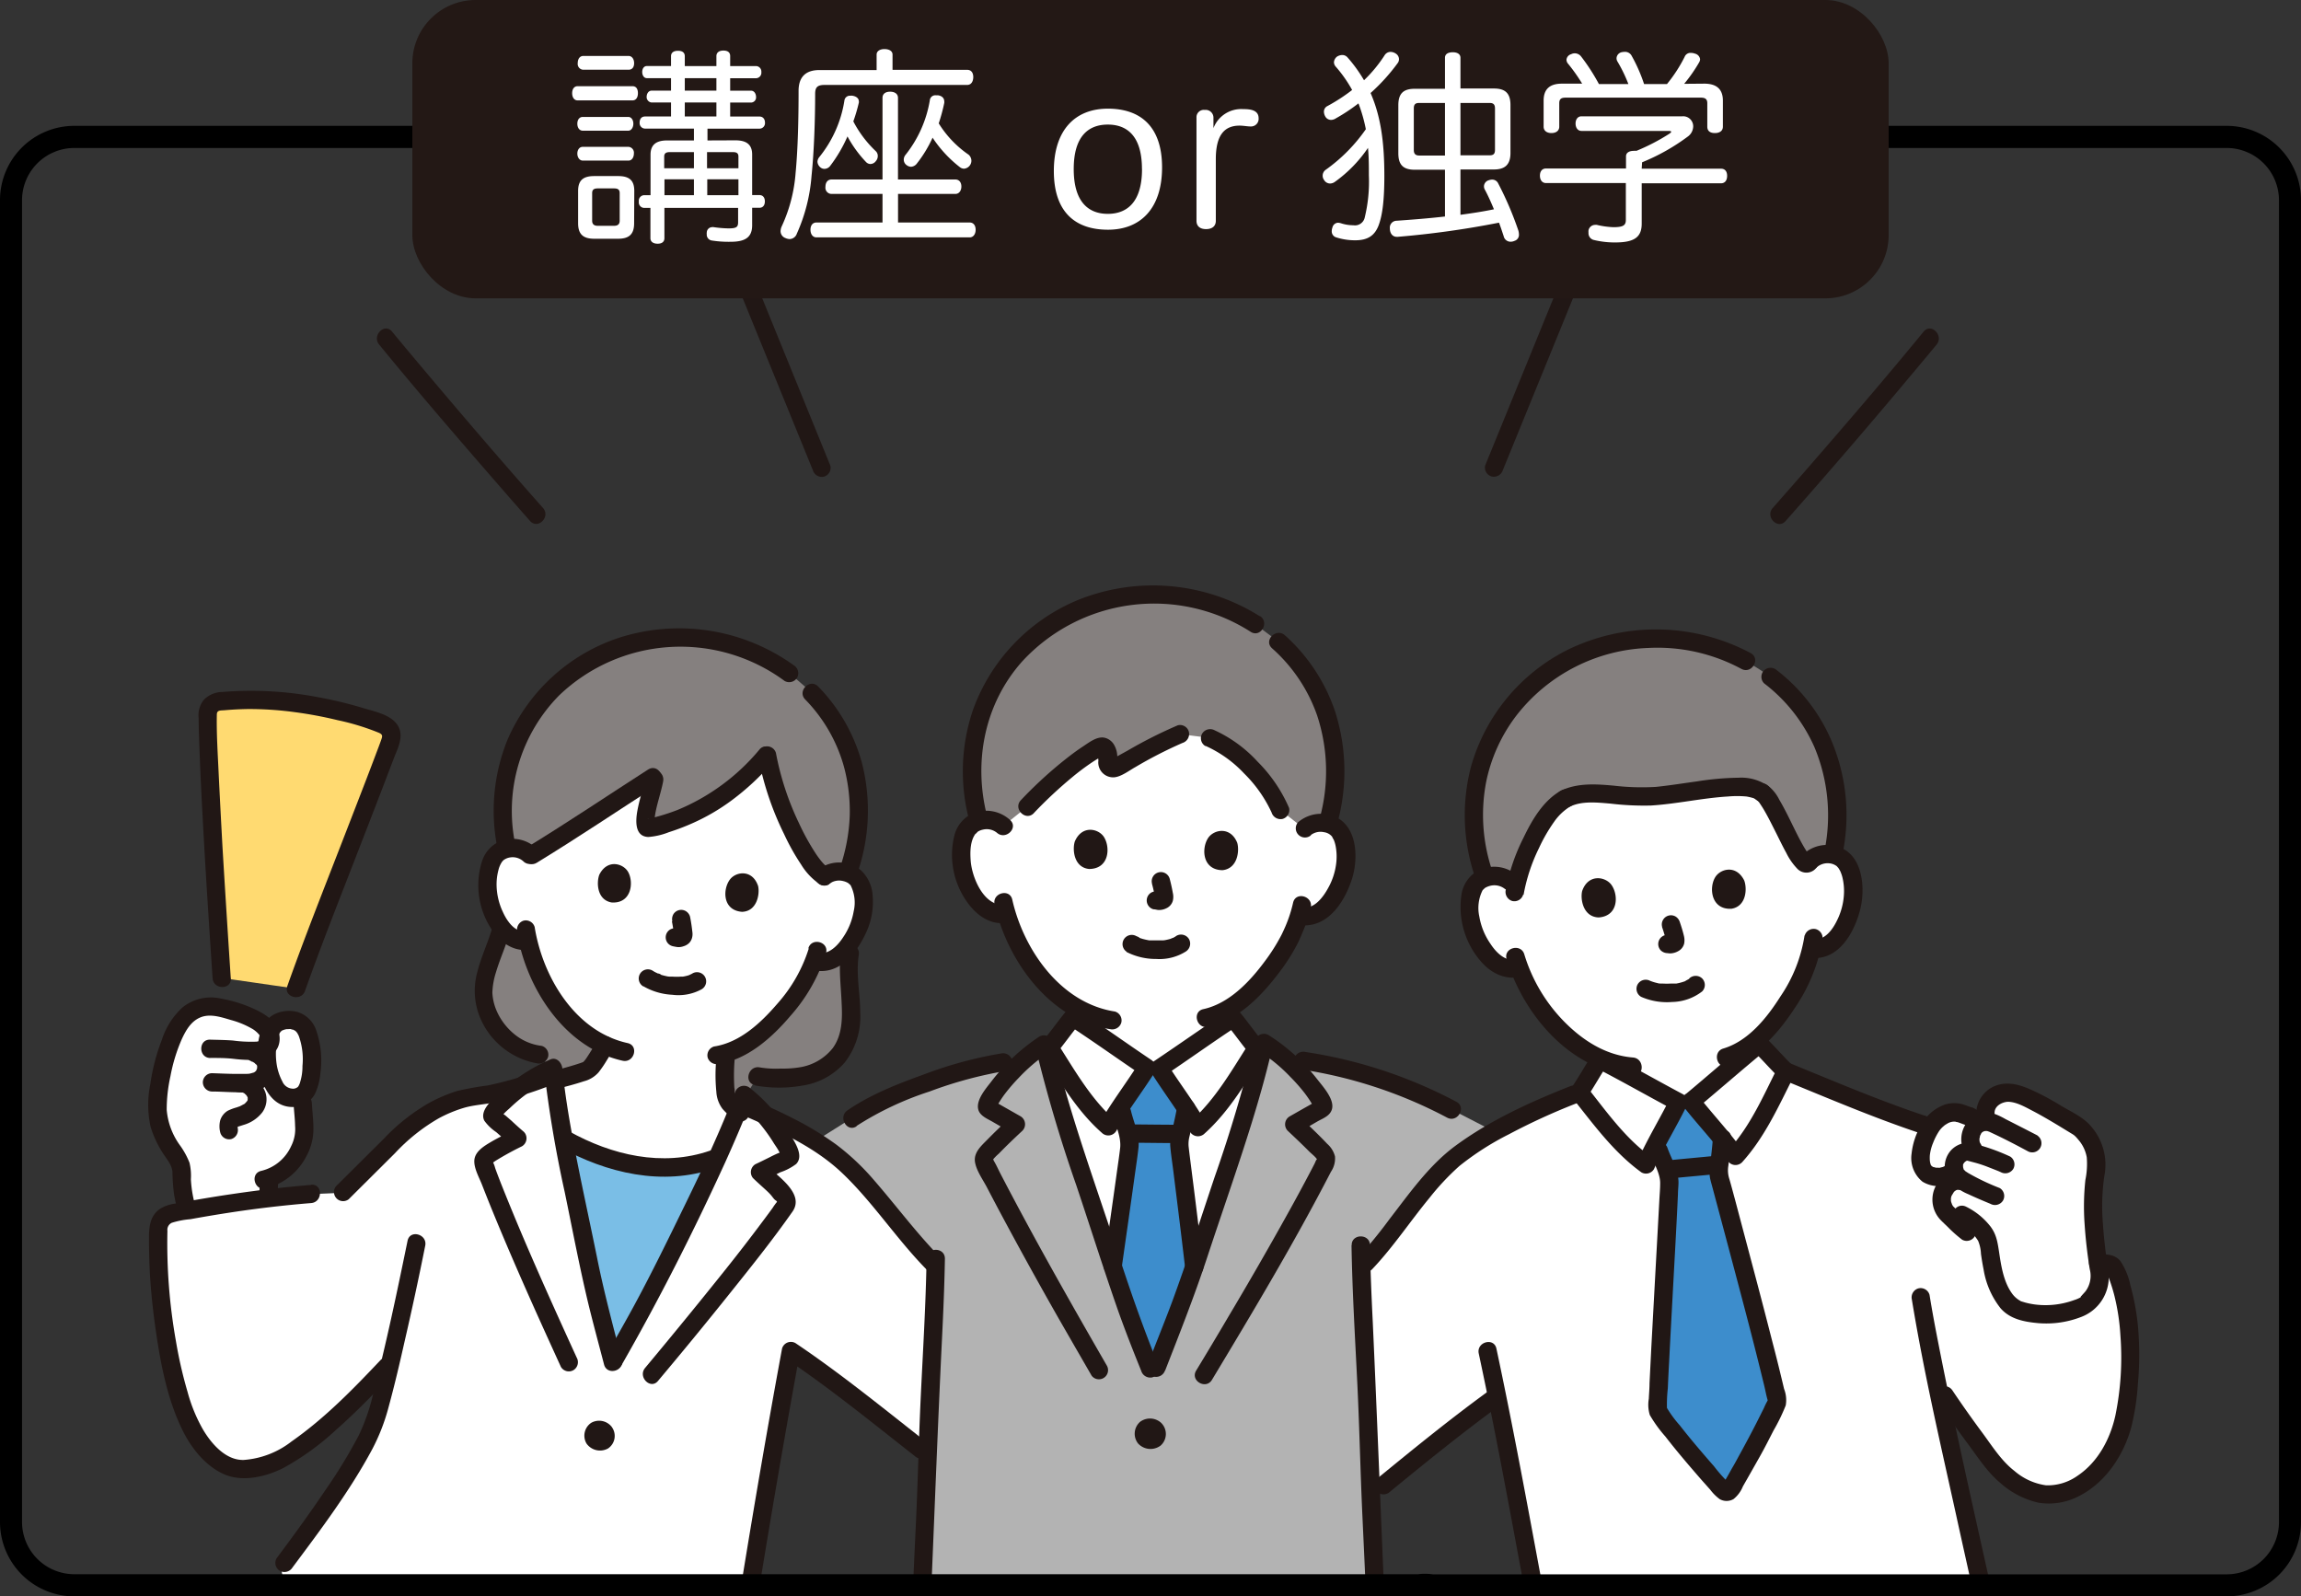 <svg id="レイヤー_1" data-name="レイヤー 1" xmlns="http://www.w3.org/2000/svg" viewBox="0 0 417.8 289.85"><rect x="0" y="0" width="417.8" height="289.85" fill="#333333" stroke="none"/><defs><style>.cls-1{fill:#fff}.cls-2{fill:#211715}.cls-4{fill:#85807f}.cls-5{fill:#3d8dcc}</style></defs><path class="cls-1" d="M329.26 170.27a27.5 27.5 0 0 1-1.42 5.34 36.08 36.08 0 0 1-8.41 12.68v1.24c-.67.54-8.6 7.3-12.37 10.44l-2.31.15c-4.34-2.31-13.49-7.3-14.25-7.69v-.25a25.15 25.15 0 0 1-7.77-5.62 31.2 31.2 0 0 1-6.89-10.85 4.74 4.74 0 0 1-4-.7 12.43 12.43 0 0 1-4.17-5.7c-1-2.26-1.26-6-.18-8.11a4 4 0 0 1 3.43-2.14 4.32 4.32 0 0 1 3.15.89s-3.95-22.56 22.19-26.1c35.48-4.81 32.33 22.53 32.33 22.53a4.3 4.3 0 0 1 3-1.29 4 4 0 0 1 3.68 1.68c1.34 1.95 1.53 5.69.87 8.06a12.53 12.53 0 0 1-3.39 6.2 4.8 4.8 0 0 1-3.56 1.24M28.62 199.74a40.32 40.32 0 0 1 .73-5c.89-4.15 2.71-8.76 4.45-10.21 3-2.78 5.89-1.7 9.54-.65 1 .29 5.28 1.94 5.61 3.81a3.07 3.07 0 0 1 2.42-2.35 3.55 3.55 0 0 1 4.12 1.61c1.39 2.44 1.46 8.8.11 11.11a2.44 2.44 0 0 1-.7.77c0 .89.07 1.5.07 1.5.08 2 .69 5.5-.2 7.58-1.36 3.17-3.36 5.1-5.87 6 0 .54-.06.94-.06.94 0 .64-.06 1.67-.07 2.77-4.91.58-9.85 1.35-14.78 2.25a23 23 0 0 1-1-6.7c.16-1.7-1.08-3.2-2-4.65a14.28 14.28 0 0 1-2.42-6.52 19.07 19.07 0 0 1 .05-2.26Z"/><path class="cls-2" d="M47.17 214.81c-.14 2.38 0 4.77-.15 7.15a1.67 1.67 0 0 0 1.66 1.66 1.7 1.7 0 0 0 1.67-1.62c.14-2.38 0-4.77.15-7.15a1.67 1.67 0 0 0-1.66-1.66 1.7 1.7 0 0 0-1.67 1.62Z"/><path class="cls-2" d="M48.3 215.77a11.32 11.32 0 0 0 7.33-5.83 10.32 10.32 0 0 0 1.28-5c0-1.53-.2-3.05-.28-4.58a1.66 1.66 0 0 0-3.32 0c.06 1.36.25 2.71.27 4.07a6.81 6.81 0 0 1-.72 3.68 8 8 0 0 1-5.45 4.49c-2.08.5-1.2 3.7.89 3.21ZM38.22 192.09c1.39 0 2.78 0 4.17.16a25.63 25.63 0 0 0 4.55.17c2.61-.25 4.34-2.23 3.71-4.91-.5-2.12-2.51-3.38-4.36-4.25a24.86 24.86 0 0 0-6.13-1.94 8.24 8.24 0 0 0-7 1.58 13.59 13.59 0 0 0-3.77 5.9 36.32 36.32 0 0 0-2.1 8.07 18.52 18.52 0 0 0 .06 7.74 19.05 19.05 0 0 0 2.19 4.71c.66 1.05 1.71 2.2 1.77 3.49a35 35 0 0 0 .3 4.08 29.86 29.86 0 0 0 .85 3.6c.62 2 3.83 1.17 3.2-.89a21.78 21.78 0 0 1-1-5.48 10.31 10.31 0 0 0-.25-3 14.25 14.25 0 0 0-1.68-3.09 12.79 12.79 0 0 1-2.46-6.52 27.84 27.84 0 0 1 .68-6.11 30.55 30.55 0 0 1 2.05-6.7c.75-1.63 1.7-3.31 3.46-4s3.75 0 5.46.5a16 16 0 0 1 4 1.67c.75.46 2.49 2.07.67 2.26a24.35 24.35 0 0 1-4.27-.2c-1.39-.11-2.78-.12-4.17-.16-2.14-.06-2.14 3.27 0 3.33Z"/><path class="cls-2" d="m45.62 192.72.27.08c-.18-.08-.19-.08 0 0l.44.27c-.33-.21 0 0 0 .06l.16.18c-.13-.18-.15-.2 0-.06s.24.32.22.4l-.08-.19a1.66 1.66 0 0 1 .06.21c.13.46 0-.19 0 .09a1.61 1.61 0 0 0 0 .31v-.14l-.06.2a2.09 2.09 0 0 0-.08.23c.08-.43.17-.36.08-.2s-.07.14-.11.2a1.64 1.64 0 0 0-.14.22c0-.11.29-.32.08-.12 0 0-.22.17-.22.21l.14-.11-.11.07c-.09.06-.2.1-.29.16s.35-.11-.09 0a5 5 0 0 1-.85.2c.41-.06-.24 0-.32 0h-1.6c-1.55 0-3.09-.08-4.63-.13a1.68 1.68 0 0 0-1.66 1.66 1.7 1.7 0 0 0 1.66 1.67c1.42 0 2.84.11 4.27.13a11.93 11.93 0 0 0 4.12-.37 4.39 4.39 0 0 0 3-5.11 4.76 4.76 0 0 0-3.38-3.37 1.67 1.67 0 0 0-.89 3.21Z"/><path class="cls-2" d="M43.89 198.29c.12.06.61.25.64.38 0-.1-.21-.18 0 0s.17.18.26.27-.15-.25 0 0l.18.32c.16.28 0-.29 0 .05 0 .06.13.38 0 .13s0 .06 0 .14c0 .33.1-.26 0 .05a1.21 1.21 0 0 1 0 .18v-.1c0 .1-.14.24-.19.33-.14.26.12-.1 0 0s-.15.16-.22.23l-.2.17.13-.11c0 .07-.29.2-.36.23l-.31.17-.2.09h.07l-.75.26a9 9 0 0 0-1.59.6 3.13 3.13 0 0 0-1.35 1.69 4.41 4.41 0 0 0 0 2.28 1.67 1.67 0 0 0 2 1.17 1.71 1.71 0 0 0 1.16-2v-.12a1.55 1.55 0 0 1 0-.43c0 .1-.16.43 0 .21-.14.18-.15.2 0 .08l-.14.12.21-.12-.17.07a2.06 2.06 0 0 1 .35-.12l.78-.25a6.65 6.65 0 0 0 3.42-2.27 4 4 0 0 0 .55-3.73 5.2 5.2 0 0 0-2.56-2.8 1.67 1.67 0 1 0-1.68 2.88Z"/><path class="cls-2" d="M53.12 201a4.56 4.56 0 0 0 4.06-2.37 11.13 11.13 0 0 0 1-3.8 16.76 16.76 0 0 0-.81-7.88 5.21 5.21 0 0 0-3.37-3.21 6.1 6.1 0 0 0-4 .33c-3 1.35-3.41 5.61-3.17 8.5.3 3.61 2 8.46 6.34 8.43a1.67 1.67 0 0 0 0-3.33 2.11 2.11 0 0 1-1.89-1.29 9.94 9.94 0 0 1-1.08-3.4 12.4 12.4 0 0 1 0-3.22 11.62 11.62 0 0 1 .37-1.63 1.61 1.61 0 0 1 .62-1 3.26 3.26 0 0 1 .87-.27c.28-.06 0 0-.08 0h.34a3.54 3.54 0 0 1 .65 0c-.44 0 .41.14.26.09a2.24 2.24 0 0 0 .37.2 2.86 2.86 0 0 1 .37.41c.07.1.37.72.22.37a12.47 12.47 0 0 1 .73 5.61 9.63 9.63 0 0 1-.44 3c0 .12-.31.72-.12.36l-.11.21s-.23.36-.11.19a1.38 1.38 0 0 1-1 .38 1.7 1.7 0 0 0-1.66 1.66 1.67 1.67 0 0 0 1.64 1.66Z"/><path d="M108.77 237.56c.71 2.88 1.48 5.73 2.51 9.69 4.19-7.3 5.79-10.11 9.51-17.56 3.13-6.28 6.43-12.85 9.43-19.46l-.84.29a30.8 30.8 0 0 1-14.55 1 39.38 39.38 0 0 1-12.51-4.77c1.31 7.17 3 14.42 4.3 21.17.8 3.96 1.44 6.82 2.15 9.64Z" style="fill:#7abee6"/><path class="cls-4" d="m279.9 123-.44.35A31.55 31.55 0 0 0 267.6 149a34 34 0 0 0 2 10.37 5.37 5.37 0 0 1 1.32-.29 4.32 4.32 0 0 1 3.15.89l1.16 1c1-4.47 4.58-13.55 9.1-15.94 3.5-1.74 9.57-.34 13.64-.31 6.72 0 18.76-3.44 22-.69 2.45 1.39 7.14 15.51 8.63 12.42a4.38 4.38 0 0 1 3-1.29 5.1 5.1 0 0 1 1.23.09 32.8 32.8 0 0 0 .61-10.5 30.82 30.82 0 0 0-14.33-23.44A34.55 34.55 0 0 0 279.9 123Z"/><path class="cls-1" d="M278.29 287.47c-1.93-10.38-4.28-23-6.49-34-7.55 5.52-12.76 9.75-20.6 16.17l-2.31 2.13c-.12-2.95-.23-5.69-.28-7.9-.25-10.41-1.12-23-1.45-33.7l.84-.92c3.68-3.82 11.48-15.44 16.43-19.25 6.05-4.66 14.71-8.76 22.33-11.68 1.33-1.92 2.91-4.7 3.74-5.93.76.39 9.91 5.38 14.25 7.69l2.31-.15c3.77-3.14 11.7-9.9 12.37-10.44 1.06 1 3.16 3.4 4.84 5 7.64 3.12 20.78 8.31 24.78 9.64l31.88 25.12h1.54a1.69 1.69 0 0 1 1.52 1 30 30 0 0 1 1.87 5.9 51.52 51.52 0 0 1 .8 13.52c-.46 6-1 11-4.63 15.81-3.53 4.64-9.15 7.46-14.42 4.59a16.3 16.3 0 0 1-5.34-4.28q-5.56-7.08-10.52-14.61c2.23 10.76 5.15 23.87 7.9 36.21Z"/><path class="cls-5" d="M305.49 262.07c-1.63-2-3.16-4-4.38-5.75a.81.81 0 0 1-.14-.5c.41-10.69 2.21-40.84 2.14-41.41a12 12 0 0 0-1-3.24c-.35-.84-.64-1.62-.9-2.37l-.46-1.07c1.57-3 3.49-6.5 4-7.61l2.3-.15c.78 1 3.42 4.06 5.6 6.74-.1 1.38-.21 2.41-.37 3.82 0 .28-.07.57-.11.86a8.53 8.53 0 0 0-.09 1.89c0 .35 8.34 31 10.57 40.88a.8.8 0 0 1-.06.53c-2.16 4.54-5.13 10.14-8.38 15.75a.84.84 0 0 1-1.15.29.7.7 0 0 1-.19-.15c-2.25-2.48-4.93-5.52-7.38-8.51Z"/><path class="cls-1" d="M236.77 150.46a4.36 4.36 0 0 1 3.1-1.07 4 4 0 0 1 3.54 2c1.2 2 1.11 5.79.28 8.1a12.45 12.45 0 0 1-3.84 5.93 4.81 4.81 0 0 1-3.64 1l-.35-.06a26 26 0 0 1-1.27 3.27c-.85 2.18-5.13 9.27-10.7 13.05v2.21c-.73.47-9.31 6.37-13.39 9.11l-2.31-.09c-4.07-2.74-12.66-8.65-13.38-9.11v-2.16a26.78 26.78 0 0 1-6-5.42 31.18 31.18 0 0 1-6.07-11.33 4.75 4.75 0 0 1-3.92-1 12.44 12.44 0 0 1-3.73-6c-.79-2.33-.81-6.08.41-8.1a4 4 0 0 1 3.58-1.89 4.33 4.33 0 0 1 3.08 1.13s-3.56-22.46 26.51-22.46c31.86-.04 28.1 22.89 28.1 22.89Z"/><path class="cls-1" d="m209.42 193.9-1.23-.05c-4.07-2.74-12.66-8.65-13.38-9.11-1.09 1.29-3.36 4.52-5 6.22 2.83 12 7.55 24.75 11.31 36.33 3.06 9.4 4 12.25 8.2 22.64 3.76-9.68 5.39-13.39 8.45-22.76 3.75-11.43 8.41-24.06 11.25-35.9-1.6-1.62-4-5.09-5.17-6.44-.73.47-9.31 6.37-13.39 9.11Z"/><path class="cls-5" d="M209.32 193.89h-1.13c-.65 1-2.89 4.27-4.76 7.11l.31 1.16c.18.77.39 1.58.66 2.46a12.21 12.21 0 0 1 .7 3.32c0 .58-1.57 11.56-3.06 22.07 2.4 7.37 3.51 10.63 7.32 20 3.35-8.62 5-12.5 7.49-19.87-1.17-10-2.72-22-2.72-22.36a7.92 7.92 0 0 1 .29-1.88c.07-.28.13-.56.19-.84.31-1.37.52-2.39.77-3.75-1.89-2.88-4.21-6.22-4.88-7.28Z"/><path d="M167.48 287.47c.3-7.13.84-17.43 1-23.56.28-11.34 1.19-23 1.42-34.1-3.57-3.56-5.41-6.29-8.7-10.07-2.77-3.19-5.56-6.77-8.59-9.25a43.54 43.54 0 0 0-4.6-3.27l6.68-4.21c6.37-4.43 20.51-9.17 27.49-10.16l3.86-.61a27.86 27.86 0 0 1 3.5-2.7c2.79 12.37 7.73 25.72 11.64 37.75 3.06 9.39 4 12.25 8.2 22.63 3.76-9.67 5.39-13.38 8.45-22.75 3.93-12 8.89-25.34 11.67-37.69a27.06 27.06 0 0 1 3.46 2.55l3.66.52a86.46 86.46 0 0 1 27 8.94l7.75 4a59.57 59.57 0 0 0-6.92 4.52c-4.95 3.82-12.75 15.43-16.43 19.26l-.84 1c.34 10.67 1.2 23.22 1.46 33.61.14 6.13.68 16.43 1 23.56Z" style="fill:#b3b3b3"/><path class="cls-4" d="M137.56 195.48a28.87 28.87 0 0 0 5.95.23c4.93-.18 8.8-2.74 10.26-6.62 1.83-4.87-.26-10.82.54-16l-.22-15.07a31.71 31.71 0 0 0 1.86-9.69 30.14 30.14 0 0 0-8.57-22.61l-4.07-3.53a33.86 33.86 0 0 0-36.91-1.83 30.88 30.88 0 0 0-15 23.33 33 33 0 0 0 .47 9.86l-.81 14.9c-1.06 4-3.37 7.87-3.31 12.07a12.63 12.63 0 0 0 1.76 5.26c3.24 4.32 5.54 5.17 8.41 5.64l2.26 2.86 34.83 5.29Z"/><path class="cls-1" d="M118.8 141.52c-.55 3-2.83 9.27-.83 8.8A38.43 38.43 0 0 0 139.29 137c1.33 8.14 7 20.18 10.39 22.09a4.24 4.24 0 0 1 3.09-.86 3.91 3.91 0 0 1 3.35 2.13c1 2.07.72 5.74-.23 7.95a12.12 12.12 0 0 1-4.13 5.55 4.69 4.69 0 0 1-3.62.74l-.33-.08a25.94 25.94 0 0 1-1.45 3.12c-1.15 2.47-7.42 11.37-14.52 13.56a34.24 34.24 0 0 0-.16 6.4 4.51 4.51 0 0 0 2.74 4.38l3.9 2.48a23.1 23.1 0 0 1-3.95 3.67c-1.94 1.11-5 2.38-5 2.38a30.79 30.79 0 0 1-14.55 1 39.2 39.2 0 0 1-12.4-4.7 24 24 0 0 1-4.06-3.94 24.31 24.31 0 0 1-2.44-5.4l4.44-1.29c.82-.21 5.87-1.49 6.53-2a5.7 5.7 0 0 0 1.13-1.37c.53-.79 1.18-1.85 1.85-3a22.84 22.84 0 0 1-8.79-7.57 30.52 30.52 0 0 1-5.23-11.45 4.63 4.63 0 0 1-3.77-1.21 12.17 12.17 0 0 1-3.28-6.09c-.63-2.33-.42-6 .9-7.9a3.93 3.93 0 0 1 3.63-1.59 4.23 4.23 0 0 1 3 1.41c7.44-4.53 14.46-9.28 22.17-14.23"/><path class="cls-1" d="M151.57 209.68a65.84 65.84 0 0 0-12.86-7.31 27.44 27.44 0 0 0-3.67-3.56c-3.95 10.34-9.32 21-14.25 30.88-3.72 7.45-5.32 10.26-9.51 17.56-2-7.84-3.06-11.31-4.65-19.33-2.16-10.86-5.1-23-6.19-34a28.36 28.36 0 0 0-5.35 3.08 61.69 61.69 0 0 1-10.74 2.38 27.76 27.76 0 0 0-11.43 6.46l-10.78 10.74-5.64.24a228.84 228.84 0 0 0-25.4 3.55 2.88 2.88 0 0 0-2.35 2.73c-.43 12.5 2.37 30.2 6.64 37.26 2.08 3.43 5.34 6.52 8.72 6.4 5-.19 7.78-2.18 11.84-5.16 4.26-3.13 8.9-7.72 14.25-13.4l.65-.69c-1.13 4.79-2.12 8.61-2.8 10.62-2 5.8-10.2 17.37-16.39 25.65a2.27 2.27 0 0 0 1.79 3.69h82.87c2-12.08 4.83-28.82 7.29-42.16 8 5.37 15.8 11.74 23.65 17.89l1.2.83v-.12c.28-11.34 1.19-23 1.42-34.1-3.57-3.55-5.42-6.29-8.7-10.07-2.78-3.19-5.56-6.76-8.59-9.25Z"/><path d="M40.24 177.56c-.74-11.08-2.43-36.43-2.54-48a2.11 2.11 0 0 1 1.92-2.1 57 57 0 0 1 15.05.4 67.94 67.94 0 0 1 15 3.84 2.18 2.18 0 0 1 1.33 2.73c-3.58 9.85-13.16 33.73-17.19 45.09Z" style="fill:#ffda71"/><path class="cls-2" d="M100.81 197.78c1.75-.44 3.49-.88 5.2-1.45a5.28 5.28 0 0 0 2.69-1.64 20.7 20.7 0 0 0 1.46-2.14c.23-.37.46-.74.68-1.11a3.3 3.3 0 0 0 .7-1.64 1.66 1.66 0 1 0-3.32 0l.22-.84c-.41.71-.84 1.42-1.28 2.11-.18.29-.37.58-.56.87s-.24.36-.37.53c.16-.21-.12.14-.15.17a2.5 2.5 0 0 1-.23.23c.2-.14.25-.18.16-.12l-.11.07-.19.09c-.22.12.42-.16.15-.06s-.75.27-1.14.39c-1.58.5-3.18.92-4.79 1.33a1.66 1.66 0 0 0 .88 3.2ZM89.5 168.06c-.79 2.9-2.14 5.62-2.86 8.54a12.74 12.74 0 0 0 .55 8.22 13.84 13.84 0 0 0 10.33 8.25 1.72 1.72 0 0 0 2-1.17 1.67 1.67 0 0 0-1.16-2 9.62 9.62 0 0 1-4.4-1.69 11.33 11.33 0 0 1-3.83-4.78 9.45 9.45 0 0 1-.73-3.19 13.69 13.69 0 0 1 .67-3.75c.76-2.54 1.89-4.95 2.58-7.51a1.66 1.66 0 0 0-3.2-.89ZM137.11 197.09a24.51 24.51 0 0 0 8.71 0 12.64 12.64 0 0 0 7.51-4.11 13.48 13.48 0 0 0 2.87-9c0-3.47-.79-7-.29-10.47a1.73 1.73 0 0 0-1.16-2.05 1.69 1.69 0 0 0-2.05 1.17c-.46 3.21 0 6.37.12 9.58.15 2.78.09 5.75-1.61 8.09a9.54 9.54 0 0 1-6 3.49 18.67 18.67 0 0 1-3.42.23 18.07 18.07 0 0 1-3.82-.21c-2.09-.42-3 2.78-.88 3.21Z"/><path class="cls-4" d="M227.92 113.34a34.51 34.51 0 0 0-37.71.51 31.53 31.53 0 0 0-13.73 24.72 34.09 34.09 0 0 0 1.25 10.49 5.42 5.42 0 0 1 1.33-.2 4.31 4.31 0 0 1 3.07 1.13l4.4-3.52c3.31-3.52 9.14-8.8 13.21-10.83.48-.24 1.09.09 1.28.86a5 5 0 0 1 .11 1.85 1 1 0 0 0 .81 1.13.92.92 0 0 0 .59-.08c2.91-1.54 8.1-4.64 11.77-6.1l5.42.69a17.83 17.83 0 0 1 5 3.09c3.27 2.78 6.4 6.58 7.76 10l4.31 3.37a4.33 4.33 0 0 1 3.1-1.07 5.17 5.17 0 0 1 1.24.19l.09-.45a32.41 32.41 0 0 0 1.27-10 30.73 30.73 0 0 0-10.33-22.6Z"/><path class="cls-2" d="M137.93 287.91q3.44-21.12 7.28-42.17l-2.44 1c8.09 5.45 15.65 11.62 23.32 17.63a1.7 1.7 0 0 0 2.35 0 1.68 1.68 0 0 0 0-2.35c-7.89-6.18-15.67-12.55-24-18.15a1.67 1.67 0 0 0-2.28.61 1.4 1.4 0 0 0-.16.38c-2.59 14-5 28.09-7.29 42.17a1.7 1.7 0 0 0 1.16 2 1.68 1.68 0 0 0 2.05-1.16Z"/><path class="cls-1" d="M379 206.34a7.89 7.89 0 0 0-1.54-1.62c-3.16-1.94-5.9-3.65-8.93-5.13-.72-.33-1.47-.63-2.22-.89a5.05 5.05 0 0 0-3.78.21c-1 .47-2.31 2.26-1.95 3.49l-2.69.34c-.77-.12-1.47-.53-2.22-.7a4.72 4.72 0 0 0-4.37 1.65 11.64 11.64 0 0 0-2.23 4.32 6.61 6.61 0 0 0-.06 3.79 2.5 2.5 0 0 0 1.63 1.7 4.05 4.05 0 0 0 3.38-.36l-.21 1.92a5.32 5.32 0 0 0-1 1.37 3.72 3.72 0 0 0 .74 3.93 48 48 0 0 0 3.54 3.3l1.44-1.55a6.56 6.56 0 0 1 2.61 4c.91 7.89 2.85 11.11 6 12a17.6 17.6 0 0 0 7.54.32c.68-.17 3.75-1 4.19-1.58.88-1.06 1.85-1.84 2.2-3.24a8.45 8.45 0 0 0 0-3.54c-.25-1.41-.68-5-.84-7.37a45.55 45.55 0 0 1 .27-9.48 8.77 8.77 0 0 0-.76-5.76 7.5 7.5 0 0 0-.74-1.12Z"/><path class="cls-2" d="M56.5 215.15c-4.73.38-9.43.93-14.12 1.62-2.43.35-4.86.75-7.28 1.17l-3.24.59a6.82 6.82 0 0 0-2.86 1c-1.72 1.24-1.91 3.06-1.95 5q0 2.58.09 5.16c.16 3.8.54 7.58 1.07 11.35.91 6.38 2.14 13.13 5.08 18.94 1.59 3.14 4.13 6.27 7.42 7.71s7.48.48 10.65-1.1a47.77 47.77 0 0 0 9.69-7c3.64-3.2 7-6.7 10.33-10.22 1.47-1.55-.88-3.91-2.35-2.35-5 5.29-10.09 10.51-16.07 14.69a16 16 0 0 1-8.67 3.37c-3.33.13-6-3.05-7.5-5.64a28.93 28.93 0 0 1-2.73-6.7 79.07 79.07 0 0 1-2.12-9.26 101.11 101.11 0 0 1-1.54-20 1.4 1.4 0 0 1 .8-1.46 15.56 15.56 0 0 1 3.37-.65q3.63-.66 7.28-1.22 7.29-1.11 14.65-1.71c2.12-.17 2.14-3.49 0-3.33ZM130.14 191.56a30.54 30.54 0 0 0-.07 6.69 5.67 5.67 0 0 0 1.12 3.09 12.14 12.14 0 0 0 2.38 2.09 1.67 1.67 0 0 0 2.28-.59 1.71 1.71 0 0 0-.6-2.28c-.21-.16-.27-.19-.42-.32l-.54-.47-.36-.34c-.05-.06-.44-.55-.21-.21-.06-.09-.41-.52-.1-.09a1.56 1.56 0 0 1-.15-.52c0-.12-.05-.23-.07-.35v-.1c0-.21 0-.43-.06-.65a34.8 34.8 0 0 1 .13-5.95 1.66 1.66 0 0 0-1.66-1.66 1.7 1.7 0 0 0-1.66 1.66ZM41.9 177.56q-.78-11.76-1.49-23.56-.37-6.69-.7-13.39c-.16-3.6-.41-7.23-.34-10.83 0-.87.62-.76 1.39-.82 1.45-.13 2.9-.2 4.35-.22a61.61 61.61 0 0 1 8.37.56 74.22 74.22 0 0 1 7.82 1.46 43.83 43.83 0 0 1 7.52 2.3c.75.34.61.67.36 1.38s-.53 1.44-.8 2.15q-.93 2.48-1.87 4.92-2.27 5.89-4.56 11.78c-3.32 8.56-6.71 17.1-9.78 25.75-.72 2 2.5 2.89 3.21.88 2.89-8.13 6.07-16.17 9.19-24.22q2.45-6.3 4.87-12.59l2-5.24c.61-1.63 1.66-3.52 1.16-5.29-.77-2.66-4.31-3.31-6.61-4a73.44 73.44 0 0 0-8.29-2 64.44 64.44 0 0 0-17.31-.94 4.83 4.83 0 0 0-3.32 1.36 4.41 4.41 0 0 0-1 3.36c0 1.79.08 3.59.14 5.38.16 4.43.38 8.85.62 13.28.51 9.53 1.14 19.06 1.77 28.59.14 2.13 3.47 2.14 3.32 0ZM63.31 217.75l8.45-8.41a34 34 0 0 1 7.89-6.28 24.22 24.22 0 0 1 4.49-1.88c1.78-.54 3.75-.64 5.58-1a65.17 65.17 0 0 0 10.65-3.27 1.71 1.71 0 0 0 1.16-2 1.67 1.67 0 0 0-2-1.16 64.33 64.33 0 0 1-11 3.34 56.2 56.2 0 0 0-5.53 1 28.58 28.58 0 0 0-5 2.12 35.69 35.69 0 0 0-8.27 6.51L61 215.4a1.66 1.66 0 0 0 2.31 2.35ZM380.93 231c.36 0 1.25-.12 1.55.06 0 0 .26.57.35.79a29.66 29.66 0 0 1 1.12 3.54 39.41 39.41 0 0 1 1.06 7.09 52.45 52.45 0 0 1-.9 14.47c-.93 4.28-3.15 8.5-6.88 11a9.34 9.34 0 0 1-5.71 1.74 11.11 11.11 0 0 1-5.76-2.62c-2.31-1.78-4-4.44-5.7-6.76q-2.87-3.86-5.55-7.85c-1.19-1.77-4.07-.1-2.87 1.68q2.81 4.16 5.79 8.17c1.75 2.37 3.45 5 5.73 6.91a15.62 15.62 0 0 0 7 3.63 11.78 11.78 0 0 0 7.39-1.24c4.8-2.44 8.08-7.44 9.45-12.53a44.64 44.64 0 0 0 1.19-7.88 56.35 56.35 0 0 0 .14-8.52 42.7 42.7 0 0 0-1.5-9.27 12.48 12.48 0 0 0-1.82-4.44c-1.08-1.29-2.56-1.2-4.1-1.28-2.14-.1-2.13 3.23 0 3.33ZM349.5 202.58c-8.4-2.8-16.6-6.31-24.78-9.65a1.67 1.67 0 0 0-2.05 1.17 1.7 1.7 0 0 0 1.16 2c8.19 3.34 16.39 6.85 24.78 9.65 2 .68 2.91-2.53.89-3.21Z"/><path class="cls-2" d="M362.16 202.05c0-1.23 1.31-1.93 2.39-2 1.58 0 3.26 1 4.62 1.7 1.54.81 3.05 1.7 4.55 2.6l2.36 1.44a4.33 4.33 0 0 1 .61.41 7 7 0 0 1 .69.75 6.58 6.58 0 0 1 1.52 3.19 14.48 14.48 0 0 1-.25 4.1 45.11 45.11 0 0 0-.14 8.05c.18 2.73.5 5.45.93 8.15a4.72 4.72 0 0 1-.75 4c-.22.27-.47.52-.7.79-.11.11-.2.24-.31.35.22-.23.19-.12.06 0a6.06 6.06 0 0 1-1.11.47 15.15 15.15 0 0 1-6.74.85 13.37 13.37 0 0 1-2.17-.4l-.6-.18c-.22-.08 0 .06-.31-.14a4.52 4.52 0 0 1-1.35-1.15c-1.61-2.09-2.08-5-2.46-7.56-.28-1.81-.46-3.31-1.61-4.81a12.69 12.69 0 0 0-4.36-3.54c-1.9-1-3.58 1.89-1.68 2.87a8.74 8.74 0 0 1 3.82 3.3 6.85 6.85 0 0 1 .52 2.36c.13.94.28 1.88.47 2.81a15.27 15.27 0 0 0 3.08 7.07c1.74 2 4.3 2.48 6.82 2.71a17.48 17.48 0 0 0 7.9-1.15 7.72 7.72 0 0 0 4.93-7.48c-.05-1.48-.4-3-.58-4.44-.2-1.66-.37-3.31-.48-5a38.58 38.58 0 0 1 .25-8.59 10.61 10.61 0 0 0-2.69-9.39c-1.37-1.46-3.43-2.4-5.13-3.4a46.16 46.16 0 0 0-6.07-3.19c-2.08-.85-4.24-1.27-6.36-.24a5.5 5.5 0 0 0-3 4.65c0 2.14 3.29 2.14 3.33 0Z"/><path class="cls-2" d="M370 206.19c-1.93-1-3.89-2-5.86-3a13.11 13.11 0 0 0-2.13-1 4.55 4.55 0 0 0-4.82 1.54 5.12 5.12 0 0 0-.4 5.68 1.66 1.66 0 1 0 2.87-1.68 2.2 2.2 0 0 1-.15-.26c.07.16.07.15 0 0s-.05-.2-.08-.31c0 .15 0 .17 0 0a2.81 2.81 0 0 1 0-.58c0 .29.07-.24.08-.3a1.84 1.84 0 0 1 .09-.25c-.05.13 0 .11.06-.07s.1-.18.16-.27c-.1.14-.09.13 0 0s.4-.29.13-.12a1.35 1.35 0 0 1 .26-.15c-.18.06-.17.06 0 0s.51-.1.16-.06h.35c.17 0 .33.1.5.13s-.45-.21-.24-.1l.94.44c2.13 1 4.24 2.1 6.33 3.23a1.67 1.67 0 0 0 1.68-2.88Z"/><path class="cls-2" d="M365 210a36.4 36.4 0 0 0-5.5-2.05 6.83 6.83 0 0 0-2.68-.43 4.34 4.34 0 0 0-2.58 1.35 4.44 4.44 0 0 0-.21 5.66 9.7 9.7 0 0 0 3.38 2.31c1.31.61 2.64 1.18 4 1.74a1.71 1.71 0 0 0 2.28-.59 1.68 1.68 0 0 0-.6-2.28 41.47 41.47 0 0 1-5.71-2.72l-.42-.27c-.06 0-.25-.19 0 0l-.15-.13s-.34-.32-.33-.33.21.27.07.06.05.21 0 0-.08-.28-.11-.42 0 .34 0 .06v-.45c0-.22-.11.27 0 .08a1.36 1.36 0 0 0 0-.17c.05-.33-.13.19 0 0s.27-.4.06-.16c.12-.13.24-.25.37-.37s-.24.15-.09.06l.22-.13.17-.08c-.32.17-.1 0 0 0 .43-.09-.21 0 .09 0h-.09l.23.05 1.06.28a21.6 21.6 0 0 1 2.47.81l1.38.54.6.24c.31.12.08 0 0 0l.38.17a1.71 1.71 0 0 0 2.27-.6A1.68 1.68 0 0 0 365 210Z"/><path class="cls-2" d="M356.64 212.87a4.55 4.55 0 0 0-4.19 1.16 5.34 5.34 0 0 0-.06 7.51c.51.53 1.05 1 1.58 1.55a24.41 24.41 0 0 0 2.3 2 1.69 1.69 0 0 0 2.28-.6 1.72 1.72 0 0 0-.6-2.28c-.29-.21.3.26.08.07l-.18-.16-.5-.44c-.36-.32-.71-.65-1.06-1-.57-.55-1.1-1.13-1.67-1.67-.08-.09-.06-.06.07.09a1.1 1.1 0 0 1-.14-.21 3.65 3.65 0 0 1-.18-.34c.18.35 0 0 0-.08a1.33 1.33 0 0 1-.13-.51v.18a2.28 2.28 0 0 1 0-.26v-.39.06l.06-.25c0-.11.2-.41 0-.07.15-.27.31-.53.47-.79s-.18.14.07-.08c.07-.07.3-.22.05-.07 0 0 .48-.28.26-.18s.23-.09.29-.07h-.12.2c.07 0 .65.06.27 0a1.71 1.71 0 0 0 2.05-1.16 1.68 1.68 0 0 0-1.16-2Z"/><path class="cls-2" d="M358.31 201.13c-.86-.16-1.62-.61-2.48-.74a5.58 5.58 0 0 0-2.75.19 7.9 7.9 0 0 0-4.21 3.61 12.92 12.92 0 0 0-1.78 5.3 5.51 5.51 0 0 0 2 5.08 5.6 5.6 0 0 0 5.75 0 1.67 1.67 0 1 0-1.68-2.88 1.86 1.86 0 0 1-.54.24c-.05 0-.54.12-.28.09a2.9 2.9 0 0 1-.51 0h-.31c.2 0 .2 0 0 0l-.37-.1c-.29-.07.23.16-.09 0l-.25-.15c.12.1.13.11 0 0l-.16-.15c.1.14.09.13 0 0s0 .08-.1-.22-.11-.44-.14-.66a6.88 6.88 0 0 1 0-1 8.39 8.39 0 0 1 .6-2.26 11.39 11.39 0 0 1 1.1-2.14 4.71 4.71 0 0 1 .59-.68c.05-.05.48-.41.34-.3a3.46 3.46 0 0 1 .45-.29 2.41 2.41 0 0 1 1.65-.4c-.27 0 .27.07.35.09l.64.23a7.25 7.25 0 0 0 1.3.4 1.7 1.7 0 0 0 2-1.16 1.68 1.68 0 0 0-1.16-2.05ZM285.27 197.16c-7.37 2.9-14.79 6.28-21.16 11-4.73 3.54-8.26 8.6-11.84 13.23a85.05 85.05 0 0 1-5.45 6.69c-1.47 1.55.87 3.9 2.35 2.35 3.8-4 6.87-8.67 10.37-12.91a45.89 45.89 0 0 1 5.46-5.82 51.14 51.14 0 0 1 9-5.76 115.78 115.78 0 0 1 12.15-5.57 1.71 1.71 0 0 0 1.16-2.05 1.66 1.66 0 0 0-2-1.16ZM236.16 194.16a82.87 82.87 0 0 1 26.6 8.77c1.89 1 3.57-1.87 1.68-2.88A85.67 85.67 0 0 0 237 191a1.72 1.72 0 0 0-2 1.17 1.67 1.67 0 0 0 1.16 2ZM270.08 252.72c-6.86 5-13.48 10.39-20.06 15.78a1.69 1.69 0 0 0 0 2.36 1.71 1.71 0 0 0 2.36 0c6.36-5.22 12.75-10.39 19.37-15.26a1.72 1.72 0 0 0 .6-2.28 1.68 1.68 0 0 0-2.28-.6ZM155.51 204.45a56.86 56.86 0 0 1 13.26-6.26 74.4 74.4 0 0 1 13.83-3.74 1.67 1.67 0 0 0 1.16-2 1.7 1.7 0 0 0-2-1.17 73.59 73.59 0 0 0-14.12 3.85c-4.73 1.7-9.61 3.62-13.77 6.48-1.75 1.21-.09 4.09 1.68 2.88ZM133.11 201.72c6.88 3 14.23 6 19.76 11.23s9.91 12 15.31 17.5c1.5 1.54 3.85-.81 2.35-2.35-4.23-4.35-7.88-9.28-11.87-13.86a43.31 43.31 0 0 0-6.79-6.4 56.19 56.19 0 0 0-7.72-4.7c-3.05-1.57-6.21-2.94-9.36-4.3a1.73 1.73 0 0 0-2.28.6 1.69 1.69 0 0 0 .6 2.28ZM274.93 158.51a6.37 6.37 0 0 0-6.77-.31 6 6 0 0 0-2.81 4.34 15.06 15.06 0 0 0 3.32 11.76c1.81 2.24 4.41 3.66 7.32 3.09a1.67 1.67 0 0 0 1.16-2 1.7 1.7 0 0 0-2-1.17c-1.93.38-3.6-1.42-4.54-2.88a12.25 12.25 0 0 1-2-4.9 7.19 7.19 0 0 1 .57-4.76c.18-.29-.14.13.1-.12l.33-.32a3.45 3.45 0 0 1 1-.41 3.07 3.07 0 0 1 2.67.6 1.67 1.67 0 0 0 2.27-.6 1.71 1.71 0 0 0-.59-2.28ZM329.78 157.56a3 3 0 0 1 2.45-.8 2.58 2.58 0 0 1 1 .33c.33.2.22.13.53.46s-.12-.22.05.06.22.35.32.54a6.83 6.83 0 0 1 .39 1.1 10.58 10.58 0 0 1 .3 2.92 12.07 12.07 0 0 1-1.2 4.82c-.85 1.79-2.24 3.76-4.45 3.62s-2.13 3.2 0 3.33c4.87.29 7.6-4.82 8.61-8.87.86-3.46.57-8.93-3-10.89a6.38 6.38 0 0 0-7.44 1c-1.52 1.5.83 3.86 2.35 2.35Z"/><path class="cls-2" d="M327.66 169.83a26.86 26.86 0 0 1-4.37 11.08c-2.44 3.86-5.82 8.11-10.38 9.47-2.05.61-1.17 3.82.89 3.2 5.27-1.57 9.2-6.12 12.1-10.58a31.15 31.15 0 0 0 5-12.29 1.7 1.7 0 0 0-1.16-2 1.68 1.68 0 0 0-2.05 1.16ZM273.56 174.16c3.13 10.24 11.7 20.27 22.93 21.17 2.14.17 2.13-3.16 0-3.32-4.91-.4-9.06-3.06-12.46-6.5a29.72 29.72 0 0 1-7.26-12.24c-.62-2.04-3.83-1.17-3.21.89ZM317.87 118.58a36.58 36.58 0 0 0-33.24-.59 34.1 34.1 0 0 0-17.53 21.19 34.82 34.82 0 0 0 .75 20.14c.68 2 3.89 1.16 3.21-.88a31.71 31.71 0 0 1-1.2-16.53 29.58 29.58 0 0 1 5.54-12.07 31.75 31.75 0 0 1 23.88-12.19 32.1 32.1 0 0 1 16.91 3.8c1.89 1.02 3.57-1.85 1.68-2.87ZM334.53 155.17a34.79 34.79 0 0 0-1.93-20.55 32.07 32.07 0 0 0-9.94-12.9 1.72 1.72 0 0 0-2.35 0 1.66 1.66 0 0 0 0 2.35 29.62 29.62 0 0 1 9.15 11.61 32.11 32.11 0 0 1 1.86 18.6c-.38 2.1 2.82 3 3.21.89ZM298 181a11.7 11.7 0 0 0 5.63.93 9.18 9.18 0 0 0 5.44-1.92 1.68 1.68 0 0 0 0-2.35 1.7 1.7 0 0 0-2.35 0c-.29.25.28-.18.06 0s-.21.14-.31.2l-.35.19a.66.66 0 0 1-.24.11c.06 0 .39-.15.08 0a9.6 9.6 0 0 1-1.16.34l-.4.08h-.94a12.51 12.51 0 0 1-1.62 0h-.53.15a1.61 1.61 0 0 1-.54-.09 7.9 7.9 0 0 1-.95-.27l-.33-.12c-.35-.14.43.18 0 0a1.7 1.7 0 0 0-2.27.6 1.67 1.67 0 0 0 .63 2.3ZM301.77 168.27q.23.66.42 1.32a9.88 9.88 0 0 1 .37 1.42l-.06-.45a1.31 1.31 0 0 1 0 .28l.06-.44a.93.93 0 0 1 0 .13l.17-.4-.06.11.26-.34-.06.06.33-.26a2 2 0 0 1-.32.18l.4-.17a1.89 1.89 0 0 1-.34.09l.44-.06a3.33 3.33 0 0 1-.63 0 1.67 1.67 0 0 0-1.18 2.84 1.8 1.8 0 0 0 1.18.48 4.75 4.75 0 0 0 .53.05 3.15 3.15 0 0 0 1.44-.41 2.14 2.14 0 0 0 1.08-1.38 3.23 3.23 0 0 0-.06-1.45c-.2-.83-.45-1.64-.73-2.45a1.8 1.8 0 0 0-.76-1 1.66 1.66 0 0 0-2.28.59 1.64 1.64 0 0 0-.17 1.28ZM287.28 161.78c-.36 1.45.15 4.71 3 4.8 3.67-.26 3.61-4.23 2.25-6-1.16-1.46-4.18-1.9-5.25 1.2ZM316.7 159.86c.54 1.39.46 4.68-2.3 5.14-3.67.22-4.13-3.72-3-5.66.9-1.59 3.83-2.42 5.3.52ZM127.86 37l19.74 48.39a1.7 1.7 0 0 0 2 1.16 1.67 1.67 0 0 0 1.17-2l-19.7-48.4A1.71 1.71 0 0 0 129 35a1.67 1.67 0 0 0-1.14 2ZM68.84 62.56c6.9 8.43 14 16.67 21.16 24.9q3.1 3.58 6.24 7.13c1.43 1.61 3.77-.75 2.36-2.35-7.78-8.77-15.4-17.69-22.94-26.66q-2.25-2.67-4.47-5.37c-1.36-1.66-3.7.71-2.35 2.35ZM289.4 36.15l-19.73 48.36a1.67 1.67 0 0 0 1.16 2 1.71 1.71 0 0 0 2.05-1.16L292.61 37a1.68 1.68 0 0 0-1.16-2 1.7 1.7 0 0 0-2.05 1.17ZM349.28 60.21c-6.9 8.42-14 16.67-21.15 24.9q-3.12 3.57-6.25 7.13c-1.42 1.6.93 4 2.35 2.35q11.65-13.16 22.93-26.66 2.25-2.67 4.48-5.37c1.34-1.64-1-4-2.36-2.35ZM97.45 154.08a6.28 6.28 0 0 0-6.45-1.42 5.93 5.93 0 0 0-3.51 3.82 14.47 14.47 0 0 0 1.46 11.77c1.41 2.39 3.73 4.4 6.66 4.24 2.13-.11 2.14-3.44 0-3.32s-3.5-1.82-4.3-3.58a11.87 11.87 0 0 1-1.14-4.72 10.07 10.07 0 0 1 .32-2.84 4.59 4.59 0 0 1 .7-1.6c.2-.3-.25.25 0 0s.17-.23.53-.44a2.63 2.63 0 0 1 1-.32 2.89 2.89 0 0 1 2.39.8 1.67 1.67 0 0 0 2.36-2.35ZM150.52 160.53a2.91 2.91 0 0 1 2.59-.55 2.86 2.86 0 0 1 1 .43c-.16-.11.2.19.24.23s.11.11.15.17c-.1-.13-.11-.15-.05-.06a6.92 6.92 0 0 1 .56 4.7 11.93 11.93 0 0 1-1.89 4.69c-.93 1.44-2.58 3.25-4.49 2.86a1.71 1.71 0 0 0-2.05 1.17 1.68 1.68 0 0 0 1.17 2c4.8 1 8-3.35 9.7-7.26a13.11 13.11 0 0 0 1-6.25 6.8 6.8 0 0 0-2.15-4.66 6.21 6.21 0 0 0-7.46-.3 1.73 1.73 0 0 0-.6 2.28 1.68 1.68 0 0 0 2.28.6Z"/><path class="cls-2" d="M146.85 172.22a27.34 27.34 0 0 1-5.64 9.95c-3 3.5-6.83 7.12-11.55 7.84a1.68 1.68 0 0 0-1.17 2 1.71 1.71 0 0 0 2 1.17c5.24-.8 9.7-4.8 13-8.69a31.14 31.14 0 0 0 6.49-11.42c.6-2.06-2.61-2.94-3.21-.88ZM93.87 169.2c1.63 10.14 8.62 21.07 19.19 23.4 2.09.45 3-2.75.89-3.21-9.52-2.1-15.42-12-16.87-21.07a1.68 1.68 0 0 0-2-1.16 1.7 1.7 0 0 0-1.16 2ZM144.15 120.81a35.66 35.66 0 0 0-32.15-4.88 33.53 33.53 0 0 0-19.82 18.31A34.31 34.31 0 0 0 90.32 154c.39 2.1 3.59 1.21 3.2-.88a29.85 29.85 0 0 1 8-26.85 31.85 31.85 0 0 1 40.94-2.63 1.68 1.68 0 0 0 2.28-.6 1.69 1.69 0 0 0-.59-2.23ZM155.69 158.51a34.86 34.86 0 0 0 .81-20 31.79 31.79 0 0 0-7.94-13.86c-1.5-1.54-3.85.81-2.36 2.35a28.22 28.22 0 0 1 7.09 12.4 31.24 31.24 0 0 1 1 8.66 32.51 32.51 0 0 1-1.82 9.62c-.67 2 2.54 2.91 3.21.89ZM116.83 179.08a11.6 11.6 0 0 0 5.24 1.54 8.77 8.77 0 0 0 5.33-1 1.66 1.66 0 0 0-1.68-2.87c-.18.12-.41.19-.58.31a1.28 1.28 0 1 0 .15-.07l-.19.07a4.5 4.5 0 0 1-.49.14c-.2.05-.39.09-.59.12s.25 0 0 0h-.32a10.35 10.35 0 0 1-1.67 0h-.51c-.25 0-.51-.08-.76-.13a9.6 9.6 0 0 1-1.16-.34l-.27-.1a1 1 0 1 0 .11 0l-.39-.19a5.3 5.3 0 0 1-.57-.33 1.66 1.66 0 1 0-1.68 2.87ZM122 167.27c.12.63.23 1.28.32 1.92l-.06-.44a4 4 0 0 1 .07 1l.06-.44a1.33 1.33 0 0 1-.05.19l.17-.4-.06.1.26-.33-.08.08.33-.26-.13.07.4-.17a1.66 1.66 0 0 1-.38.11l.45-.06h-.3l.45.06a4 4 0 0 1-.47-.11 1.84 1.84 0 0 0-1.28.17 1.66 1.66 0 0 0-.6 2.27 1.66 1.66 0 0 0 1 .76 9.12 9.12 0 0 0 .91.17 2.58 2.58 0 0 0 1.1-.15 2.44 2.44 0 0 0 1-.57 2.11 2.11 0 0 0 .53-.9 2.55 2.55 0 0 0 .09-1c-.11-1-.25-2-.44-2.91a1.72 1.72 0 0 0-.77-1 1.66 1.66 0 0 0-2.27.6 1.84 1.84 0 0 0-.17 1.28ZM108.83 158.8c-.54 1.36-.48 4.59 2.22 5.06 3.6.24 4.07-3.63 3-5.54-.89-1.56-3.77-2.39-5.22.48ZM137.65 160.87c.34 1.43-.18 4.61-2.92 4.69-3.6-.28-3.51-4.17-2.17-5.9 1.1-1.42 4.06-1.84 5.09 1.21ZM137.71 137.6a54.61 54.61 0 0 0 4.66 13.85 40.8 40.8 0 0 0 3.11 5.55 11.4 11.4 0 0 0 3.35 3.53 1.66 1.66 0 0 0 1.68-2.87 3 3 0 0 1-.33-.21c.3.23-.08-.08-.11-.1-.23-.22-.45-.43-.66-.66a16 16 0 0 1-1.32-1.75 42.79 42.79 0 0 1-3-5.44 51.23 51.23 0 0 1-4.2-12.78 1.67 1.67 0 0 0-2-1.16 1.7 1.7 0 0 0-1.17 2Z"/><path class="cls-2" d="M117.7 139.71c-7.3 4.69-14.5 9.54-21.9 14.07-1.83 1.11-.16 4 1.67 2.87 7.41-4.53 14.61-9.38 21.91-14.07 1.79-1.16.13-4-1.68-2.87Z"/><path class="cls-2" d="M137.86 136.14A38.46 38.46 0 0 1 123 147.07a37.56 37.56 0 0 1-4.48 1.42l-.64.16c-.4.08-.43.09-.11 0l.85.35a1 1 0 0 1 .24.38v.05V148.6c.24-2.18 1.11-4.45 1.54-6.67s-2.81-3-3.21-.88-1.08 4.07-1.46 6.15c-.31 1.71-.56 4.7 2 4.77a12.6 12.6 0 0 0 3.72-.87 40.66 40.66 0 0 0 4.15-1.57 37.26 37.26 0 0 0 7.28-4.23 45.8 45.8 0 0 0 7.35-6.84c1.39-1.61-1-4-2.35-2.35ZM319.14 145.4c.29.17-.11-.1-.11-.1l.2.18.18.2c.31.34-.09-.15 0 0 .32.48.64.95.93 1.46.72 1.23 1.35 2.52 2 3.8s1.29 2.64 2 3.92a11.27 11.27 0 0 0 1.93 2.8 2.29 2.29 0 0 0 3.76-.45 1.7 1.7 0 0 0-.59-2.27 1.68 1.68 0 0 0-2.28.59.52.52 0 0 1-.1.18c.4-.38.26-.32.17-.23s.29-.21.25-.18c-.2.13.37-.12.43-.13.48-.05-.14 0 .34 0h.11c-.09 0 .47.22.21.09s.27.28.14.11-.27-.27-.39-.4c-.25-.28.18.27 0 0l-.19-.26c-.16-.23-.3-.46-.44-.69-.32-.52-.6-1.05-.89-1.58-1.26-2.39-2.34-4.89-3.72-7.22a7.44 7.44 0 0 0-2.31-2.76 1.66 1.66 0 0 0-1.68 2.87ZM183.32 148.81a6.41 6.41 0 0 0-6.85-1.05 6 6 0 0 0-3.18 3.94 14.71 14.71 0 0 0 2.17 11.88c1.57 2.31 4 4.32 7 4a1.7 1.7 0 0 0 1.66-1.66 1.66 1.66 0 0 0-1.66-1.66c-3.78.44-6-4.94-6.21-8-.12-1.61-.1-3.59.91-4.92-.24.32.44-.37.31-.28a2.58 2.58 0 0 1 1-.42 2.93 2.93 0 0 1 2.55.57c1.6 1.41 4-.94 2.35-2.35ZM238 151.63a2.9 2.9 0 0 1 2.4-.53 2.29 2.29 0 0 1 1.55.91c-.17-.2-.05-.06 0 .07s.18.3.25.46a6 6 0 0 1 .32 1.1 10.2 10.2 0 0 1 .12 2.92 12.05 12.05 0 0 1-1.52 4.74c-.83 1.52-2.43 3.72-4.43 3.45a1.73 1.73 0 0 0-2 1.16 1.67 1.67 0 0 0 1.17 2.05c5.09.69 8.19-4 9.59-8.27 1.13-3.46 1.1-8.8-2.28-11a6.39 6.39 0 0 0-7.49.62 1.67 1.67 0 0 0 2.36 2.35Z"/><path class="cls-2" d="M234.79 163.91a24.62 24.62 0 0 1-1.38 4.26c-.07.17-.63 1.4-.38.84-.12.27-.24.53-.38.8a34.11 34.11 0 0 1-3.06 4.82c-2.74 3.69-6.45 7.58-11.1 8.6-2.09.46-1.21 3.66.88 3.21 5.37-1.18 9.6-5.52 12.8-9.74a35.25 35.25 0 0 0 3.35-5.21c.15-.3.3-.59.43-.9 0 0 .33-.75.15-.33.14-.33.29-.65.42-1a26.42 26.42 0 0 0 1.48-4.46c.47-2.09-2.74-3-3.21-.89ZM180.59 164.23c2.3 10.18 10 21 21 22.64a1.72 1.72 0 0 0 2-1.16 1.68 1.68 0 0 0-1.16-2.05c-9.83-1.52-16.56-11.16-18.63-20.32-.47-2.08-3.68-1.2-3.21.89ZM228.76 111.9a36.42 36.42 0 0 0-33.2-2.89 34.13 34.13 0 0 0-18.89 19.88A34.7 34.7 0 0 0 176 149c.53 2.07 3.73 1.19 3.21-.89-2.49-9.81-.45-20.34 6.38-28a32.56 32.56 0 0 1 41.5-5.39c1.81 1.16 3.48-1.72 1.68-2.87ZM242.8 149.57a35.54 35.54 0 0 0-.43-20.53 32.48 32.48 0 0 0-9.05-13.68c-1.59-1.43-3.95.91-2.35 2.35a29.11 29.11 0 0 1 8.19 12.21 32.33 32.33 0 0 1 .44 18.76c-.55 2.08 2.66 3 3.2.89ZM204.53 172.84a11.67 11.67 0 0 0 5.4 1.28 9 9 0 0 0 5.36-1.34 1.7 1.7 0 0 0 .6-2.27 1.68 1.68 0 0 0-2.27-.6 4.15 4.15 0 0 1-.57.35l-.17.08c-.28.14.12 0 .13-.05s-.43.16-.49.18q-.6.17-1.2.27c.41-.08 0 0-.11 0a2.43 2.43 0 0 1-.38 0h-2.17c-.33 0 .15 0 0 0-.41-.07-.81-.16-1.21-.27l-.5-.16-.2-.08c-.3-.11.37.18.11 0s-.41-.19-.61-.3a1.67 1.67 0 0 0-1.68 2.88ZM209.16 160.44a23.86 23.86 0 0 1 .57 2.64l-.06-.44a1.45 1.45 0 0 1 0 .36l.06-.44a.94.94 0 0 1 0 .16l.17-.4-.06.11.26-.34-.06.06.33-.26a.92.92 0 0 1-.24.13l.4-.16a1.5 1.5 0 0 1-.35.09h.44-.37.44l-.37-.06a1.85 1.85 0 0 0-1.28.17 1.66 1.66 0 0 0-.6 2.27 1.64 1.64 0 0 0 1 .77c.31 0 .61.11.92.13a3 3 0 0 0 1.45-.33 2.13 2.13 0 0 0 1.14-1.33 3.13 3.13 0 0 0 0-1.46c-.15-.85-.34-1.7-.56-2.54a1.66 1.66 0 0 0-3.21.88ZM195.16 152.78c-.47 1.43-.2 4.71 2.58 5 3.69 0 3.91-3.95 2.69-5.83-1-1.52-3.97-2.18-5.27.83ZM224.64 153c.44 1.43.11 4.71-2.67 5-3.69-.05-3.85-4-2.59-5.87 1.03-1.52 4.02-2.13 5.26.87ZM218.89 135.43a21.83 21.83 0 0 1 7 5 24.1 24.1 0 0 1 5 7.1 1.7 1.7 0 0 0 2 1.16 1.68 1.68 0 0 0 1.17-2 27 27 0 0 0-5.72-8.4 24.32 24.32 0 0 0-7.79-5.69 1.71 1.71 0 0 0-2.27.6 1.66 1.66 0 0 0 .59 2.27Z"/><path class="cls-2" d="M187.71 147.64a79.17 79.17 0 0 1 6.95-6.5 44.27 44.27 0 0 1 3.64-2.73c.53-.35 1.07-.68 1.63-1l.44-.23a1.06 1.06 0 0 1-1-.24 10.9 10.9 0 0 0 .07 1.14 2.7 2.7 0 0 0 2.81 3.06c1.31-.08 2.75-1.22 3.89-1.85a78.45 78.45 0 0 1 8.56-4.39 1.71 1.71 0 0 0 1.16-2.05 1.66 1.66 0 0 0-2-1.16 83.11 83.11 0 0 0-9.09 4.58c-.67.37-1.33.74-2 1.1a4.22 4.22 0 0 0-.66.36q-.59.24.36.21c.26.51.37.56.35.13a4.36 4.36 0 0 0-.45-2.68 2.7 2.7 0 0 0-1.8-1.44c-1.45-.32-3 1-4.18 1.75-1.33.89-2.59 1.87-3.83 2.88a77.38 77.38 0 0 0-7.2 6.71c-1.47 1.55.88 3.9 2.36 2.35ZM276.64 162.48a31.89 31.89 0 0 1 2.8-8.5 29.73 29.73 0 0 1 2.73-4.74 9.79 9.79 0 0 1 3-2.84c1.88-1 .2-3.9-1.68-2.87-3.23 1.76-5.32 5.35-6.86 8.57a35.37 35.37 0 0 0-3.23 9.49 1.72 1.72 0 0 0 1.17 2 1.66 1.66 0 0 0 2-1.17ZM53.1 284.62c5.14-6.89 10.41-13.88 14.48-21.47a36 36 0 0 0 3-7.75c1.07-3.92 2-7.9 2.89-11.86q2-8.65 3.74-17.36c.42-2.09-2.78-3-3.21-.88-1.91 9.31-3.86 18.64-6.26 27.85a36.42 36.42 0 0 1-2.58 7.44A93.86 93.86 0 0 1 59 270.68c-2.81 4.17-5.77 8.23-8.78 12.26a1.68 1.68 0 0 0 .6 2.28 1.72 1.72 0 0 0 2.28-.6ZM347.15 236c2.14 13.07 5.15 26 8 38.94.95 4.34 1.92 8.67 2.88 13 .47 2.09 3.68 1.2 3.21-.88-3.21-14.4-6.48-28.79-9.31-43.27-.57-2.89-1.11-5.78-1.58-8.69a1.68 1.68 0 0 0-2.05-1.16 1.7 1.7 0 0 0-1.16 2ZM268.5 245.75c3 14 5.58 28.09 8.19 42.16.39 2.1 3.59 1.21 3.21-.88-2.62-14.08-5.2-28.16-8.19-42.16-.44-2.1-3.65-1.21-3.21.88ZM245.4 226.13c.14 8.42.65 16.83 1.06 25.23.37 7.7.54 15.41.88 23.11.2 4.33.41 8.66.59 13 .09 2.13 3.42 2.14 3.33 0-.67-15.79-1.28-31.58-2-47.37-.23-4.65-.43-9.31-.51-14 0-2.14-3.36-2.14-3.32 0ZM169.14 287.47c.63-14.93 1.19-29.85 1.92-44.77.23-4.72.43-9.44.51-14.16 0-2.14-3.29-2.15-3.33 0-.14 8.47-.67 16.92-1.07 25.38-.34 7.3-.5 14.6-.83 21.9-.18 3.88-.37 7.77-.53 11.64-.09 2.14 3.24 2.14 3.33 0ZM201 248c-6.64-11.51-13.2-23.06-19.32-34.85-.41-.78-.76-1.61-1.22-2.36 0 0-.2-.5-.19-.26 0 0-.18.38.09-.06a8.32 8.32 0 0 1 1-1c1.38-1.43 2.82-2.8 4.27-4.15a1.68 1.68 0 0 0 0-2.38 1.76 1.76 0 0 0-.3-.24l-2.59-1.47-1.21-.69-.69-.39c-.39-.27-.45-.28-.17 0l.23.84c0 .26.2-.29.24-.37s.28-.47.42-.69q.47-.75 1-1.44a32.5 32.5 0 0 1 2.43-2.8 32.11 32.11 0 0 1 5.45-4.63l-2.44-1a261.29 261.29 0 0 0 7.42 25.13c2.51 7.48 4.88 15 7.48 22.46 1.34 3.8 2.81 7.54 4.32 11.27a1.71 1.71 0 0 0 2 1.17 1.69 1.69 0 0 0 1.17-2.05c-2.63-6.48-4.95-13-7.11-19.67-2.72-8.35-5.65-16.63-8.25-25-1.45-4.68-2.78-9.39-3.86-14.17a1.68 1.68 0 0 0-2.07-1.15 1.8 1.8 0 0 0-.38.16 36 36 0 0 0-8.76 8.21c-1 1.29-2.92 3.49-2.27 5.23.39 1 1.58 1.49 2.48 2l3.45 2-.34-2.61c-1.36 1.27-2.7 2.55-4 3.88-1.12 1.14-2.54 2.35-2.24 4.12.27 1.56 1.43 3.16 2.16 4.55q1.25 2.4 2.52 4.78 5.12 9.57 10.49 19 3 5.22 6 10.41A1.66 1.66 0 0 0 201 248Z"/><path class="cls-2" d="M211.54 248.9c2.66-6.81 5.34-13.59 7.63-20.53 2.69-8.17 5.56-16.28 8.11-24.49 1.42-4.61 2.74-9.25 3.81-14l-2.45 1a29.8 29.8 0 0 1 5.63 4.63 32.91 32.91 0 0 1 2.6 2.94c.32.42.63.86.92 1.3.15.23.29.46.43.69s.37.78.36.57l.23-.84c.28-.25.22-.24-.17 0l-.69.39-1.21.68-2.58 1.47a1.67 1.67 0 0 0-.58 2.3 1.5 1.5 0 0 0 .24.31c1.3 1.22 2.6 2.45 3.86 3.72.37.38 1.38 1.16 1.48 1.55-.08-.3-.36.48-.44.64l-.57 1.1q-2.29 4.38-4.71 8.7c-3.34 6-6.8 12-10.32 17.91q-2.94 5-5.93 9.92c-1.11 1.84 1.77 3.51 2.87 1.68 7.48-12.43 14.95-24.9 21.61-37.79a4.31 4.31 0 0 0 .73-2.77 4.47 4.47 0 0 0-1.41-2.29c-1.54-1.64-3.18-3.18-4.82-4.72l-.33 2.61 3.44-2c1-.54 2.25-1 2.57-2.2.48-1.77-1.63-4.08-2.63-5.36a34.68 34.68 0 0 0-8.9-8.09 1.67 1.67 0 0 0-2.28.63 1.73 1.73 0 0 0-.16.37 255.51 255.51 0 0 1-7.31 24.71c-2.55 7.6-5 15.26-7.76 22.77-1.44 3.85-3 7.66-4.47 11.49a1.68 1.68 0 0 0 1.16 2.05 1.71 1.71 0 0 0 2.05-1.16ZM209 192.42c-4.47-3-8.86-6.16-13.38-9.12a1.66 1.66 0 0 0-2 .26c-1.49 1.79-2.81 3.71-4.31 5.48a1.73 1.73 0 0 0-.26 2c3.3 5.14 6.34 10.52 11 14.63a1.68 1.68 0 0 0 2.38 0 2.09 2.09 0 0 0 .23-.29c2.11-3.7 4.73-7.08 7-10.67 1.15-1.82-1.73-3.49-2.87-1.68-2.27 3.59-4.89 7-7 10.67l2.61-.33c-4.4-3.94-7.27-9.06-10.43-14l-.25 2c1.49-1.78 2.81-3.7 4.3-5.48l-2 .26c4.52 2.95 8.91 6.1 13.38 9.11 1.73 1.22 3.4-1.66 1.6-2.84ZM213.72 204.22c-2.79 0-5.57-.05-8.36-.06a1.67 1.67 0 0 0 0 3.33c2.79 0 5.57.06 8.36.06a1.67 1.67 0 0 0 0-3.33Z"/><path class="cls-2" d="M213.79 200.71c-.29 1.56-.62 3.12-1 4.66a8.91 8.91 0 0 0-.31 2.62c.12 1.51.36 3 .55 4.53.73 5.85 1.46 11.69 2.14 17.54a1.71 1.71 0 0 0 1.66 1.66 1.67 1.67 0 0 0 1.67-1.66q-1-8.64-2.11-17.29c-.19-1.54-.4-3.07-.57-4.62a5.46 5.46 0 0 1 .18-1.89c.36-1.55.68-3.1 1-4.67.39-2.09-2.81-3-3.21-.88ZM203.64 230.38c.82-5.77 1.65-11.54 2.45-17.32.22-1.56.46-3.12.63-4.69.24-2.25-.86-4.54-1.37-6.69s-3.71-1.2-3.21.88c.45 1.88 1.46 3.91 1.25 5.86-.17 1.49-.37 2.79-.58 4.29-.77 5.6-1.58 11.19-2.37 16.79a1.7 1.7 0 0 0 1.16 2 1.68 1.68 0 0 0 2.05-1.16Z"/><path class="cls-2" d="M211.34 195.38c4.48-3 8.87-6.16 13.38-9.12l-2-.26c1.48 1.79 2.8 3.71 4.3 5.49l-.26-2c-3.15 4.91-6 10-10.42 14l2.61.34c-2.12-3.7-4.73-7.08-7-10.67-1.14-1.81-4-.14-2.87 1.68 2.27 3.59 4.88 7 7 10.67a1.69 1.69 0 0 0 2.31.56 1.33 1.33 0 0 0 .3-.23c4.6-4.12 7.64-9.5 10.94-14.63a1.71 1.71 0 0 0-.26-2c-1.5-1.77-2.81-3.69-4.3-5.48a1.68 1.68 0 0 0-2-.26c-4.51 3-8.9 6.1-13.38 9.11-1.79 1.12-.13 4 1.65 2.8ZM207 258.17a2.87 2.87 0 0 0-.35 3.93 3.06 3.06 0 0 0 4.08.38 2.81 2.81 0 0 0 .23-4l-.09-.1a3 3 0 0 0-3.87-.21ZM305.58 198.68c-4.76-2.54-9.45-5.21-14.24-7.69a1.72 1.72 0 0 0-2.28.6c-1.29 1.93-2.4 4-3.71 5.89a1.69 1.69 0 0 0 .26 2c3.83 4.8 7.4 9.74 12.43 13.39a1.68 1.68 0 0 0 2.28-.6c1.72-3.89 4-7.52 5.86-11.33.95-1.91-1.92-3.6-2.87-1.68-1.89 3.81-4.14 7.44-5.87 11.33l2.28-.59c-4.76-3.45-8.14-8.34-11.76-12.87l.26 2c1.31-1.92 2.42-4 3.71-5.9l-2.27.6c4.79 2.47 9.48 5.15 14.25 7.69 1.88 1.04 3.57-1.83 1.67-2.84ZM311.48 209.86c-2.77.28-5.55.52-8.32.8a1.67 1.67 0 0 0 0 3.33c2.77-.29 5.55-.52 8.32-.8a1.7 1.7 0 0 0 1.66-1.67 1.67 1.67 0 0 0-1.66-1.66Z"/><path class="cls-2" d="M299.56 209.25c.65 1.81 1.94 3.86 1.88 5.65 0 1-.1 2-.15 3.07q-.32 5.94-.65 11.89l-.8 14.7-.33 6.59c0 .94-.09 1.88-.13 2.83a6.33 6.33 0 0 0 .18 2.94 24 24 0 0 0 2.82 3.9q1.55 2 3.17 3.92c1.13 1.35 2.27 2.67 3.43 4l1.55 1.74a8.4 8.4 0 0 0 1.71 1.71 2.52 2.52 0 0 0 2.52 0 5.61 5.61 0 0 0 1.7-2.3c1-1.75 2-3.52 3-5.29s1.73-3.24 2.57-4.87a33.5 33.5 0 0 0 2.21-4.55 5.57 5.57 0 0 0-.3-3c-.2-.85-.4-1.69-.61-2.54q-.72-3-1.49-5.92-1.77-6.94-3.62-13.88l-3.21-12.11c-.33-1.21-.65-2.43-1-3.64a5.05 5.05 0 0 1-.19-2.41c.19-1.65.39-3.29.51-4.94.16-2.14-3.17-2.13-3.32 0-.12 1.62-.32 3.24-.51 4.86a7 7 0 0 0 0 2.33c.17.74.39 1.48.58 2.21l2.67 10c2.26 8.51 4.54 17 6.62 25.59.19.81.34 1.66.58 2.46l.06.27c0-.36.05-.34-.15 0a13.25 13.25 0 0 0-.58 1.2l-1.35 2.69q-1.4 2.73-2.87 5.41c-.52.94-1 1.88-1.57 2.82-.26.48-.53.95-.8 1.43l-.31.53-.31.54c-.23.29-.08.32.44.08l.74.43a26.54 26.54 0 0 1-3-3.32q-1.62-1.85-3.2-3.72t-3.08-3.79a20.05 20.05 0 0 1-2.51-3.49l.23.84a26 26 0 0 1 .14-4c.07-1.63.15-3.27.24-4.9q.29-5.66.6-11.31c.34-6.36.71-12.71 1-19.06 0-.71.1-1.43.1-2.15 0-2.17-1.29-4.26-2-6.26s-3.93-1.14-3.21.88Z"/><path class="cls-2" d="M308.23 201.15c4.14-3.46 8.19-7 12.37-10.44h-2.35c1.66 1.62 3.17 3.39 4.84 5l-.26-2c-2.62 5.19-4.94 10.63-8.89 15l2.61.33c-2.57-3.57-5.61-6.77-8.32-10.23a1.69 1.69 0 0 0-2.36 0 1.73 1.73 0 0 0 0 2.36c2.55 3.22 5.41 6.21 7.81 9.55a1.68 1.68 0 0 0 2.31.57 2.37 2.37 0 0 0 .3-.23c4.16-4.59 6.65-10.19 9.41-15.66a1.71 1.71 0 0 0-.26-2c-1.67-1.61-3.18-3.39-4.84-5a1.72 1.72 0 0 0-2.35 0c-4.19 3.41-8.24 7-12.38 10.44-1.64 1.33.73 3.67 2.36 2.31ZM107.35 258.34a2.81 2.81 0 0 0-.85 3.77 3 3 0 0 0 3.9.89 2.74 2.74 0 0 0 .74-3.82l-.07-.11a2.91 2.91 0 0 0-3.72-.73ZM112.94 247.72c6.81-11.89 13-24.13 18.7-36.59 1.77-3.91 3.46-7.86 5-11.87l-2.78.73a28.39 28.39 0 0 1 4.73 4.82 28.71 28.71 0 0 1 1.91 2.75c.36.58 1.33 1.83 1.26 2.55l.49-1.18a3.45 3.45 0 0 1-1 .47c-.48.22-1 .46-1.43.69-.89.44-1.77.88-2.67 1.3a1.69 1.69 0 0 0-.58 2.3 1.48 1.48 0 0 0 .25.31c.71.69 1.45 1.34 2.17 2 .34.31.68.63 1 1s.62.87.94 1l.19.24c.16-.35.14-.37 0-.06a10.37 10.37 0 0 0-.83 1.14c-.56.77-1.13 1.54-1.7 2.3q-3.33 4.47-6.82 8.84c-4.79 6-9.7 12-14.64 17.92-1.36 1.64 1 4 2.35 2.35 4.2-5 8.39-10.09 12.49-15.21s8.18-10.18 11.92-15.52c2.28-3.24-2.66-6.42-4.69-8.38l-.33 2.61c.95-.44 1.88-.91 2.82-1.38a10.06 10.06 0 0 0 2.87-1.5c1.42-1.45-.17-3.85-1-5.24a30.72 30.72 0 0 0-7.31-8.5 1.7 1.7 0 0 0-2.4.07 1.68 1.68 0 0 0-.38.66c-2.66 6.95-5.81 13.69-9.07 20.37-3 6.15-6 12.31-9.25 18.32-1.63 3-3.34 6-5.05 9-1.07 1.86 1.81 3.54 2.87 1.68Z"/><path class="cls-2" d="M112.89 246.82c-1.61-6.17-3.25-12.31-4.5-18.56-1.48-7.31-3.12-14.6-4.46-21.94-.76-4.1-1.41-8.22-1.83-12.37-.1-.94-1-2.06-2.11-1.61a31.84 31.84 0 0 0-9.57 6.35c-1.14 1.09-3.38 3-2.48 4.79a8.38 8.38 0 0 0 2.16 2.08c.88.77 1.75 1.55 2.63 2.31l.34-2.61c-1.31.71-2.67 1.34-3.95 2.1s-3 1.78-3 3.5c0 1.41.89 2.95 1.39 4.23.58 1.48 1.16 2.95 1.76 4.42 2.53 6.2 5.21 12.34 7.94 18.45q2.3 5.11 4.64 10.23a1.67 1.67 0 0 0 2.27.59 1.69 1.69 0 0 0 .6-2.27c-3.24-7.08-6.44-14.16-9.5-21.31Q93 220 90.9 214.72c-.34-.89-.69-1.78-1-2.66a4.56 4.56 0 0 0-.37-1c-.09-.36-.12-.33-.1.1.18-.14.37-.27.56-.4a54.26 54.26 0 0 1 4.79-2.63 1.69 1.69 0 0 0 .59-2.3 1.85 1.85 0 0 0-.25-.32c-.75-.64-1.49-1.3-2.23-2l-1.07-.93c-.27-.22-.82-.52-1-.83l.17 1.28c.11-.64 1.23-1.49 1.68-1.93a30.58 30.58 0 0 1 8.22-5.6l-2.12-1.5a218.78 218.78 0 0 0 3.77 22.46c1.43 6.9 2.73 13.84 4.39 20.69.87 3.54 1.83 7.06 2.75 10.6.54 2.07 3.75 1.19 3.21-.88ZM285.2 146.4c2.15-1 4.92-.68 7.21-.49a51.48 51.48 0 0 0 7.34.35c4.71-.29 9.33-1.36 14-1.64a18.74 18.74 0 0 1 3.35 0 8.86 8.86 0 0 1 1.11.25c.33.09.07 0 .28.1s.52.34.27.14a1.72 1.72 0 0 0 2.35 0 1.68 1.68 0 0 0 0-2.35 8.51 8.51 0 0 0-5.42-1.55 52.07 52.07 0 0 0-7.58.67c-2.5.34-5 .75-7.51 1a43.76 43.76 0 0 1-7.59-.23c-3.18-.29-6.56-.52-9.53.89-1.94.91-.25 3.78 1.68 2.87Z"/><path class="cls-2" d="M128.94 208.92c-8.68 3-17.9.81-25.67-3.54-1.87-1-3.55 1.83-1.68 2.87 8.5 4.75 18.75 7.2 28.23 3.87 2.01-.7 1.18-3.91-.88-3.2Z"/><path d="M404.31 289.85h-144.6a6.11 6.11 0 0 0-1.81 0H13.49A13.5 13.5 0 0 1 0 276.36v-240a13.5 13.5 0 0 1 13.49-13.51h390.82a13.5 13.5 0 0 1 13.49 13.49v240a13.5 13.5 0 0 1-13.49 13.51Zm-144.16-4h144.16a9.5 9.5 0 0 0 9.49-9.49v-240a9.5 9.5 0 0 0-9.49-9.49H13.49A9.5 9.5 0 0 0 4 36.34v240a9.5 9.5 0 0 0 9.49 9.49h244a9.87 9.87 0 0 1 2.66.02Z"/><rect x="74.87" width="268.06" height="54.17" rx="11.49" style="fill:#231815"/><path class="cls-1" d="M114.83 15.65c.69 0 1 .5 1 1.27s-.34 1.31-1 1.31h-9.94c-.65 0-1-.58-1-1.31s.35-1.27 1-1.27Zm-9 8.08c-.65 0-1-.57-1-1.27s.35-1.23 1-1.23h8.24c.58 0 .93.58.93 1.23s-.35 1.27-.93 1.27Zm0 5.43c-.62 0-1-.61-1-1.27s.35-1.23 1-1.23h8.27a1.07 1.07 0 0 1 1 1.19c0 .7-.35 1.31-1 1.31Zm8.31-19c.58 0 1 .54 1 1.31s-.39 1.19-1 1.19h-8.24a1.05 1.05 0 0 1-1-1.19c0-.77.39-1.31 1-1.31Zm1 30.38c0 2-.92 2.81-2.92 2.81h-4.32c-2 0-2.93-.81-2.93-2.81v-5.87c0-1.93.92-2.7 2.93-2.7h4.35c2 0 2.92.77 2.92 2.7Zm-7.62-.46c0 .65.38.92 1 .92h3c.62 0 1-.27 1-.92v-5.03c0-.65-.38-.84-1-.84h-3c-.62 0-1 .19-1 .84Zm26-14.6c2.08 0 3.05.81 3.05 2.58v7.36h1.31c.65 0 1 .46 1 1.15s-.35 1.16-1 1.16h-1.31v3.17c0 2.12-1.16 3-3.89 3a19.69 19.69 0 0 1-3.43-.23 1.07 1.07 0 0 1-.92-1.16.66.66 0 0 1 0-.27 1 1 0 0 1 1-1 .49.49 0 0 1 .23 0 21.36 21.36 0 0 0 2.69.23c1.46 0 1.77-.23 1.77-1.12v-2.6h-13.38v5.5c0 .66-.46 1-1.23 1s-1.31-.34-1.31-1v-5.5H117a1 1 0 0 1-1-1.16 1 1 0 0 1 1-1.15h1.12v-7.36c0-1.77 1-2.58 3-2.58H126v-2.15h-8.86a1 1 0 0 1-1-1.08c0-.69.35-1.12 1-1.12h4.7v-2.54h-3.54a1 1 0 0 1-.89-1c0-.61.35-1.15.89-1.15h3.54v-2.27h-4.39c-.54 0-.84-.54-.84-1.12s.3-1.08.84-1.08h4.39v-1.77c0-.69.5-1 1.27-1s1.23.31 1.23 1V12h5.74v-1.82c0-.61.46-1 1.27-1s1.23.35 1.23 1V12h4.78a1 1 0 0 1 .88 1.08 1 1 0 0 1-.88 1.12h-4.78v2.27h3.81c.54 0 .89.54.89 1.15a.93.93 0 0 1-.89 1h-3.81v2.54h5.32c.61 0 1 .43 1 1.12a1 1 0 0 1-1 1.08h-9.44v2.14ZM126 27.62h-4.4c-.62 0-1 .19-1 .81v2.12h5.4Zm0 4.93h-5.35v2.89H126Zm4.08-16.09v-2.27h-5.74v2.27Zm0 4.69v-2.54h-5.74v2.54Zm4 9.4v-2.12c0-.62-.34-.81-1-.81h-4.7v2.93Zm0 4.89v-2.89h-5.66v2.89ZM175.61 12.68c.81 0 1.11.62 1.11 1.31s-.3 1.43-1.11 1.43h-25.87c-1.31 0-1.73.42-1.73 1.62 0 4.65-.2 10.54-.66 14.93a31.26 31.26 0 0 1-2.66 10.44 1.43 1.43 0 0 1-1.3 1 2 2 0 0 1-.78-.19 1.33 1.33 0 0 1-.88-1.27 2.32 2.32 0 0 1 .19-.81 27.92 27.92 0 0 0 2.54-9.74c.43-4.47.54-10.13.54-14.9 0-2.54 1.31-3.78 3.77-3.78h10.4V9.91c0-.61.58-1 1.42-1s1.47.35 1.47 1v2.77Zm.46 27.72c.65 0 1.08.5 1.08 1.31s-.43 1.39-1.08 1.39h-27.83c-.66 0-1.08-.58-1.08-1.39s.42-1.31 1.08-1.31h12v-5.19H151a1.12 1.12 0 0 1-1.12-1.27c0-.85.42-1.35 1.12-1.35h9.24V17.77c0-.73.54-1.12 1.38-1.12s1.43.39 1.43 1.12v14.82h10.43c.65 0 1.08.5 1.08 1.27s-.43 1.35-1.08 1.35h-10.42v5.19Zm-25.33-10.28a1.33 1.33 0 0 1-1 .54 1.12 1.12 0 0 1-.81-.3 1.42 1.42 0 0 1-.5-1 1.44 1.44 0 0 1 .31-.81 21.56 21.56 0 0 0 4.58-10.28 1 1 0 0 1 1.08-.89 1.36 1.36 0 0 1 .38 0c.73.12 1.16.5 1.16 1a.55.55 0 0 1 0 .27 30.49 30.49 0 0 1-1 3.39 20.4 20.4 0 0 0 4.06 5.39 1.19 1.19 0 0 1 .38.92 1.36 1.36 0 0 1-.34.89 1.26 1.26 0 0 1-1 .54 1.13 1.13 0 0 1-.78-.35 21.4 21.4 0 0 1-3.38-4.66 25.85 25.85 0 0 1-3.14 5.35Zm15.67-.34a1.42 1.42 0 0 1-1 .5 1.44 1.44 0 0 1-.81-.31 1.22 1.22 0 0 1-.5-1 1.4 1.4 0 0 1 .35-.89 21.63 21.63 0 0 0 4.38-9.85 1 1 0 0 1 1.16-.92 1.63 1.63 0 0 1 .38 0c.7.12 1.08.54 1.08 1.08a.94.94 0 0 1 0 .31 32.56 32.56 0 0 1-1 3.7 19.06 19.06 0 0 0 5.43 5.69 1.5 1.5 0 0 1 .5 1.08 1.46 1.46 0 0 1-1.34 1.46 1.27 1.27 0 0 1-.78-.3 22.47 22.47 0 0 1-4.93-5.33 22.68 22.68 0 0 1-2.92 4.78ZM191.35 31.05c0-7.43 3.85-11.32 9.81-11.32S211 23 211 30.39s-3.85 11.32-9.82 11.32-9.83-3.23-9.83-10.66Zm16-.35c0-6.08-2.77-8.08-6.2-8.08s-6.19 2-6.19 8.08 2.77 8.13 6.19 8.13 6.21-2.05 6.21-8.13ZM220.76 40.1c0 .88-.58 1.5-1.77 1.5s-1.74-.62-1.74-1.5V21.35a1.33 1.33 0 0 1 1.5-1.39 1.41 1.41 0 0 1 1.58 1.39v1.92a5.39 5.39 0 0 1 5.35-3.46c1.12 0 2.85.07 2.85 1.65a1.38 1.38 0 0 1-1.46 1.5c-.58 0-1.31-.15-2-.15-2.7 0-4.31 1.66-4.31 6.08ZM246.66 18.77a33 33 0 0 1-4.12 2.73 1.59 1.59 0 0 1-.85.27 1.19 1.19 0 0 1-1.07-.65 1.81 1.81 0 0 1-.23-.85 1.13 1.13 0 0 1 .61-1 32.39 32.39 0 0 0 4.51-2.93 23.87 23.87 0 0 0-3-4.27 1.22 1.22 0 0 1-.3-.77 1.42 1.42 0 0 1 .53-1 1.81 1.81 0 0 1 .93-.31 1.26 1.26 0 0 1 1 .43 26.17 26.17 0 0 1 3 4.15 25.14 25.14 0 0 0 3.76-4.57 1.28 1.28 0 0 1 1.08-.58 1.81 1.81 0 0 1 .93.31 1.23 1.23 0 0 1 .58 1 1.19 1.19 0 0 1-.27.77 34.85 34.85 0 0 1-4.89 5.39c1.84 4.2 2.5 8.89 2.5 15 0 4.28-.31 7.16-1.08 9.13-.73 1.81-2 2.61-4.23 2.61a11.24 11.24 0 0 1-3.55-.57 1.14 1.14 0 0 1-.69-1.12 1.93 1.93 0 0 1 .12-.62 1.11 1.11 0 0 1 1-.88 2.69 2.69 0 0 1 .5.08 7.26 7.26 0 0 0 2.31.38 1.81 1.81 0 0 0 2.07-1.46 27.48 27.48 0 0 0 .74-7.59c0-1.73 0-3.38-.16-5a24.31 24.31 0 0 1-6 6.16 1.52 1.52 0 0 1-.88.31 1.26 1.26 0 0 1-1.08-.62 1.3 1.3 0 0 1-.27-.81 1.31 1.31 0 0 1 .58-1.08 30 30 0 0 0 7.26-7.35 28.39 28.39 0 0 0-1.34-4.69Zm24.6-2.7c2.08 0 3 .89 3 3v8.7c0 2.12-1 3-3 3h-6.08V39c2-.27 4.08-.58 6.08-1-.54-1.31-1.12-2.58-1.62-3.51a1.21 1.21 0 0 1-.19-.69 1.19 1.19 0 0 1 .89-1.08 1.87 1.87 0 0 1 .61-.11 1.2 1.2 0 0 1 1.08.69 60.73 60.73 0 0 1 3.66 8.55 2.69 2.69 0 0 1 .11.73 1.13 1.13 0 0 1-.8 1.15 1.74 1.74 0 0 1-.74.16 1.27 1.27 0 0 1-1.23-1c-.23-.69-.5-1.54-.85-2.46a165.74 165.74 0 0 1-18.4 2.57h-.15c-.73 0-1.23-.54-1.27-1.46v-.08a1.25 1.25 0 0 1 1.23-1.38c2.85-.2 5.81-.43 8.78-.77v-8.49h-5.47c-2.12 0-3-.89-3-3v-8.7c0-2.15.92-3 3-3h5.47v-5.63c0-.69.58-1 1.42-1s1.39.35 1.39 1v5.58Zm-8.89 2.62h-4.66c-.69 0-1 .23-1 1v7.55c0 .73.35 1 1 1h4.66Zm8.08 9.51c.7 0 1-.23 1-1v-7.51c0-.77-.34-1-1-1h-5.27v9.51ZM298.09 30.63h14.4c.73 0 1.11.5 1.11 1.3s-.38 1.35-1.11 1.35h-14.4v7.32c0 2.42-1.27 3.42-4.81 3.42a16.1 16.1 0 0 1-3.93-.46 1.26 1.26 0 0 1-.92-1.31 2.18 2.18 0 0 1 0-.42 1.23 1.23 0 0 1 1.2-1 .94.94 0 0 1 .31 0 15.39 15.39 0 0 0 3 .42c1.81 0 2.27-.35 2.27-1.31v-6.7h-14.48c-.73 0-1.12-.58-1.12-1.35s.39-1.3 1.12-1.3h14.51v-2.2c0-.69.62-1 1.43-1a1.83 1.83 0 0 1 .46 0 37.21 37.21 0 0 0 6-3.12c.2-.15.31-.23.31-.34s-.15-.16-.5-.16h-15.78c-.7 0-1.08-.61-1.08-1.34s.38-1.31 1.08-1.31h18.28a1.82 1.82 0 0 1 2 1.81 2.34 2.34 0 0 1-1 1.88 37.57 37.57 0 0 1-8.28 4.66Zm11.36-15.44c2.23 0 3.38 1 3.38 3.08V23c0 .73-.54 1.16-1.46 1.16S310 23.73 310 23v-4.27c0-.77-.43-1-1.16-1h-24.6c-.73 0-1.12.23-1.12 1V23c0 .73-.57 1.16-1.42 1.16s-1.42-.43-1.42-1.16v-4.73c0-2.08 1.11-3.08 3.31-3.08h3.69a31.84 31.84 0 0 0-2.66-3.74 1.19 1.19 0 0 1-.19-.61 1.16 1.16 0 0 1 .85-1 1.45 1.45 0 0 1 .69-.16 1.47 1.47 0 0 1 1.12.58 36.39 36.39 0 0 1 3.23 5h5.35a26.32 26.32 0 0 0-2-4.12 1.14 1.14 0 0 1-.15-.58 1.18 1.18 0 0 1 .92-1.08 3.68 3.68 0 0 1 .62-.07 1.36 1.36 0 0 1 1.23.77 29.08 29.08 0 0 1 2.23 5.08h4.16a26.59 26.59 0 0 0 3.2-4.93 1.14 1.14 0 0 1 1.11-.73 2.37 2.37 0 0 1 .81.15 1.2 1.2 0 0 1 .89 1 1.26 1.26 0 0 1-.2.62 27.86 27.86 0 0 1-2.69 3.85Z"/></svg>
